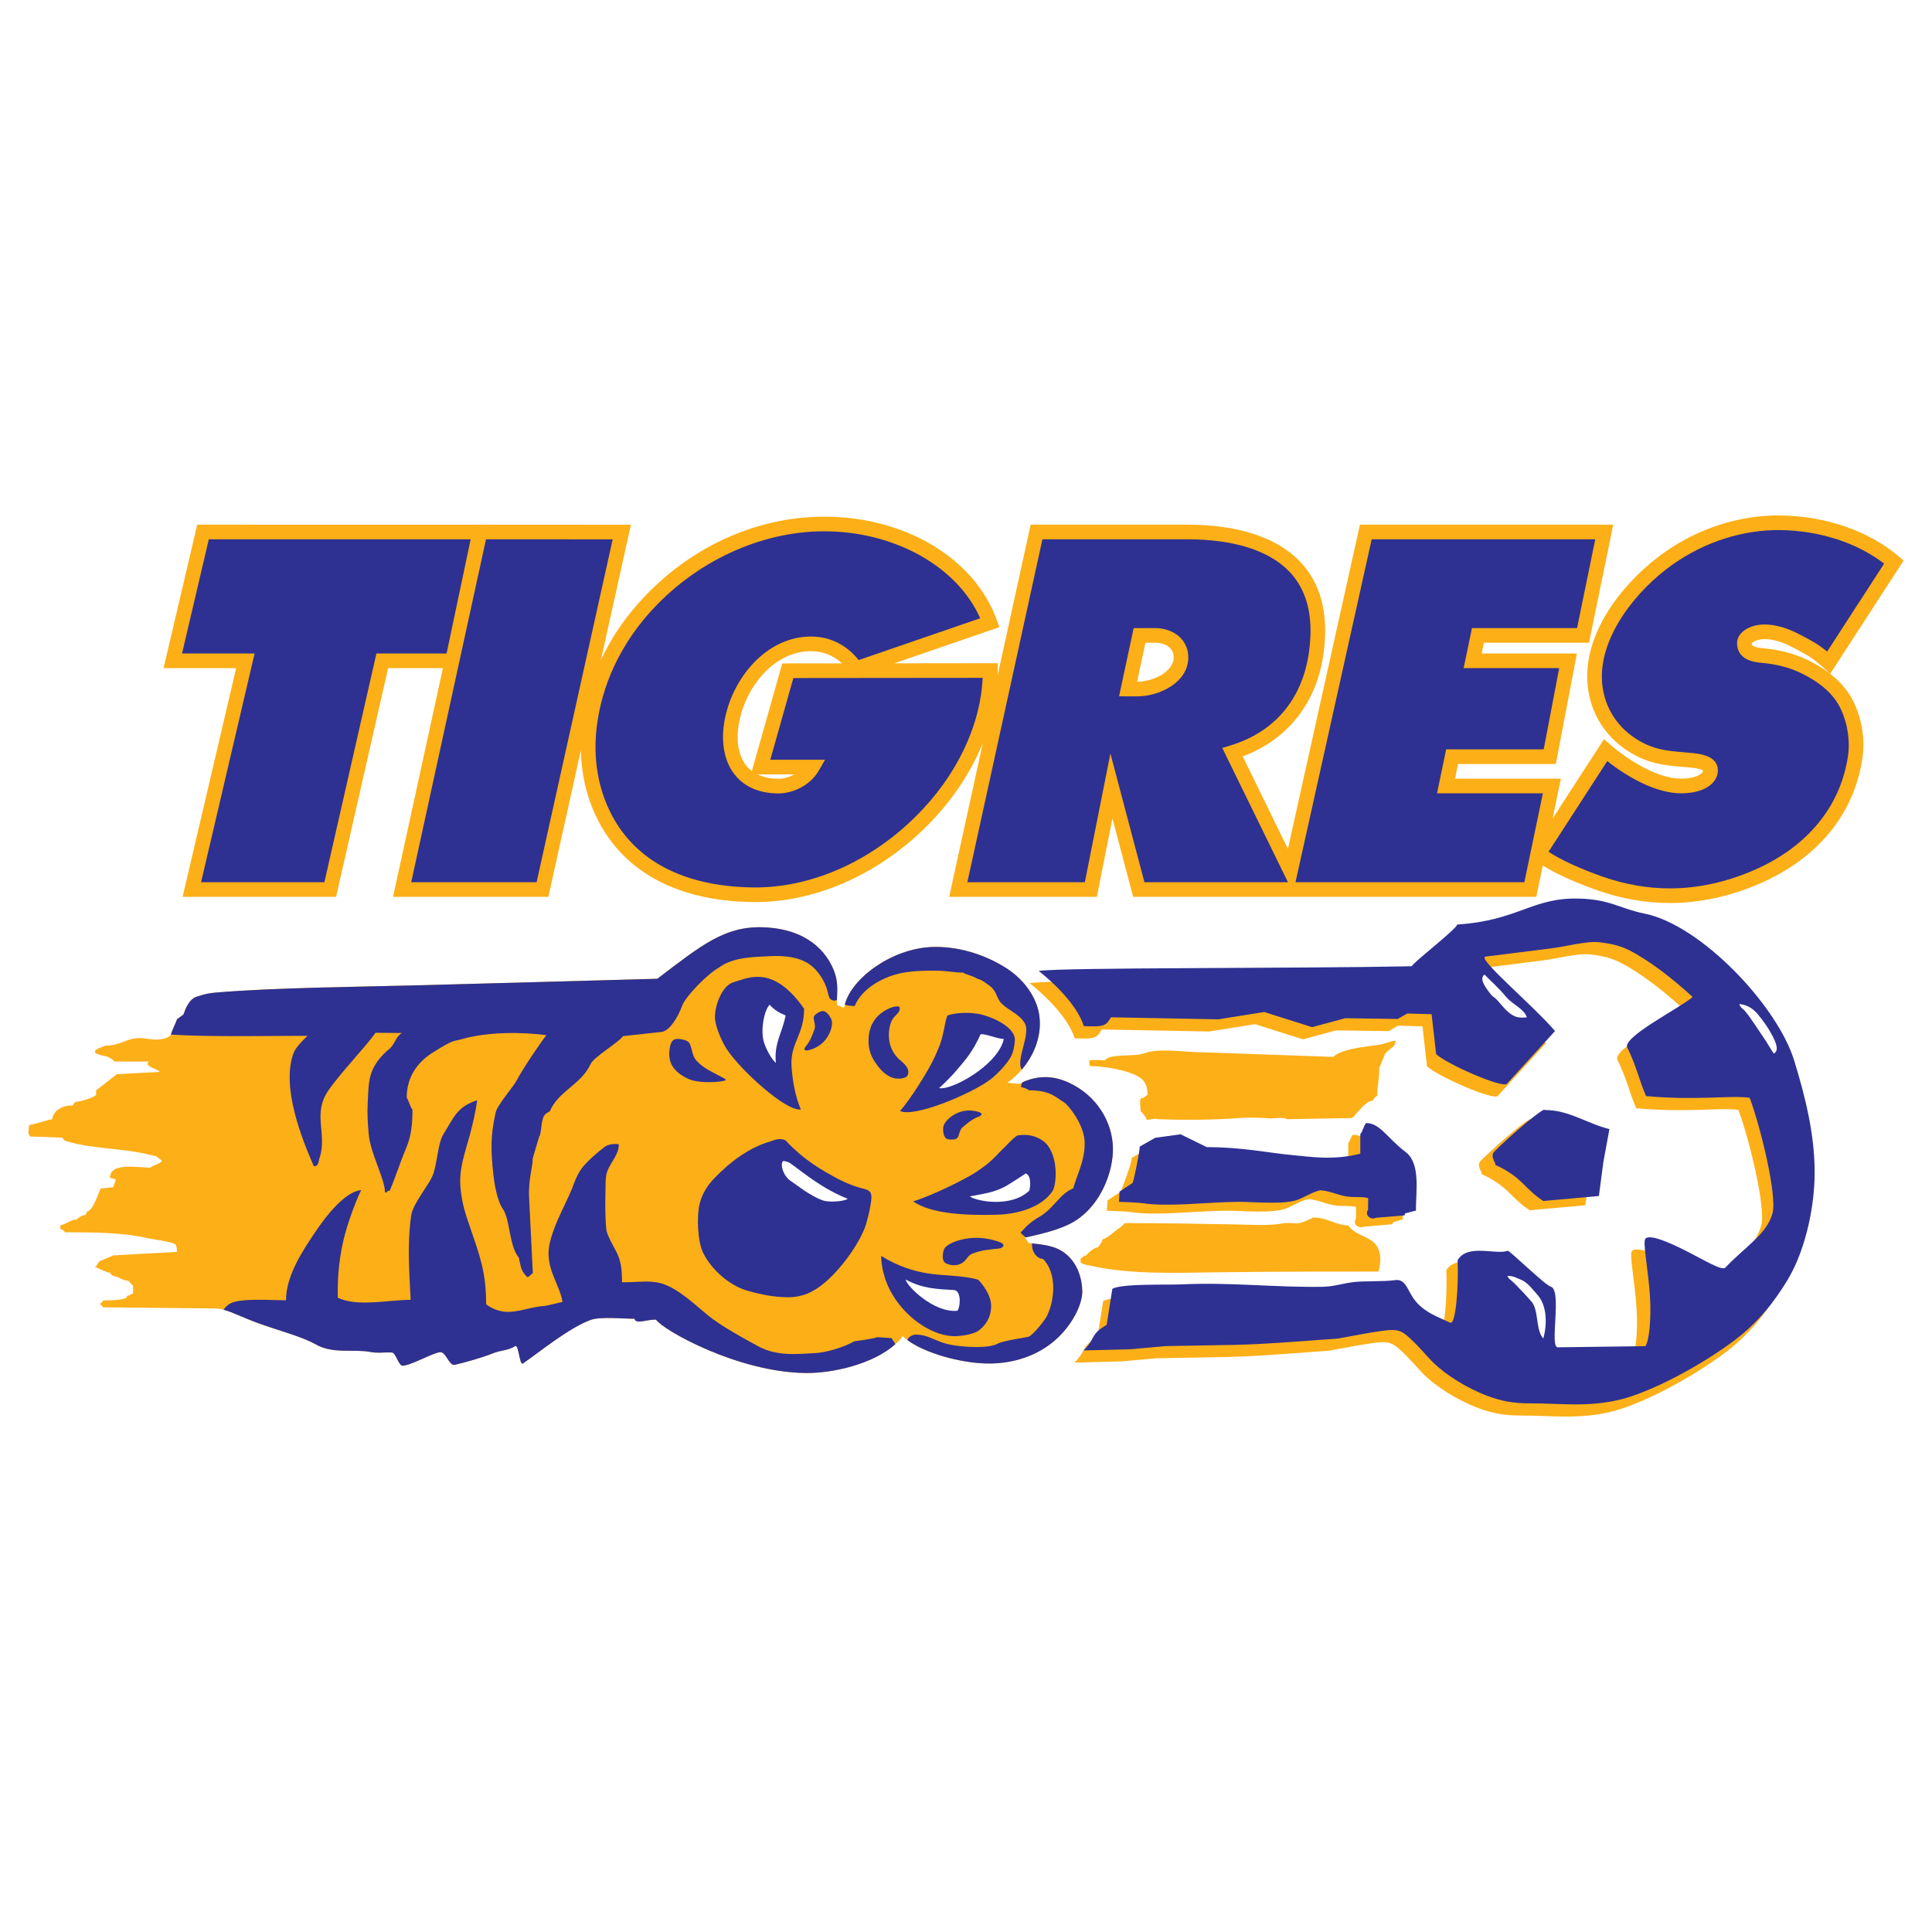 <?xml version="1.0" encoding="utf-8"?>
<!-- Generator: Adobe Illustrator 13.0.0, SVG Export Plug-In . SVG Version: 6.00 Build 14948)  -->
<!DOCTYPE svg PUBLIC "-//W3C//DTD SVG 1.0//EN" "http://www.w3.org/TR/2001/REC-SVG-20010904/DTD/svg10.dtd">
<svg version="1.0" id="Layer_1" xmlns="http://www.w3.org/2000/svg" xmlns:xlink="http://www.w3.org/1999/xlink" x="0px" y="0px"
	 width="192.756px" height="192.756px" viewBox="0 0 192.756 192.756" enable-background="new 0 0 192.756 192.756"
	 xml:space="preserve">
<g>
	<polygon fill-rule="evenodd" clip-rule="evenodd" fill="#FFFFFF" points="0,0 192.756,0 192.756,192.756 0,192.756 0,0 	"/>
	<path fill-rule="evenodd" clip-rule="evenodd" fill="#FCAF17" d="M180.378,65.864c-1.301-0.638-2.797-1.037-4.448-1.185
		c-1.081-0.097-1.154-0.312-1.161-0.482c0.066-0.126,0.529-0.433,1.263-0.433c0.851,0,1.807,0.28,2.842,0.831l0.434,0.229
		c0.882,0.461,1.519,0.794,2.658,1.822l0.637,0.575l7.319-11.296l-0.488-0.416c-2.973-2.531-7.26-4.019-11.764-4.083
		c-4.025-0.057-8.141,1.245-11.586,3.667c-3.6,2.532-7.727,7.265-7.727,12.393c0,0.114,0.002,0.227,0.006,0.341
		c0.106,2.966,1.615,5.574,4.14,7.156c1.966,1.231,3.49,1.364,5.42,1.531l0.724,0.064c0.947,0.09,1.21,0.246,1.274,0.297
		c-0.006,0.079-0.043,0.162-0.126,0.249c-0.129,0.131-0.656,0.562-2.069,0.565c-2.319,0.005-5.252-1.824-7.06-3.392l-0.635-0.55
		l-5.13,7.922l0.828-3.979c0,0-9.059,0-10.562,0c0.128-0.615,0.208-0.997,0.305-1.462c1.048,0,9.753,0,9.753,0l2.104-11.029
		c0,0-8.03,0-9.503,0c0.101-0.486,0.144-0.693,0.223-1.073c1.058,0,10.488,0,10.488,0l2.415-11.781h-0.895h-24.375l-7.186,32.342
		c-1.838-3.756-4.144-8.47-4.511-9.223c5.021-1.87,8.019-6.194,8.219-12.043c0.006-0.169,0.008-0.337,0.008-0.502
		c0-2.849-0.854-5.178-2.546-6.929c-2.305-2.384-6.188-3.645-11.232-3.645h-15.018h-0.588L99.529,67.41
		c0.006-0.17,0.016-0.34,0.016-0.51v-0.731c0,0-5.539,0.005-10.32,0.01c3.841-1.322,10.484-3.608,10.484-3.608l-0.252-0.698
		c-2.23-6.176-9.154-10.325-17.228-10.325c-6.938,0-13.718,3.176-18.603,8.713c-1.515,1.718-2.748,3.6-3.674,5.589l2.994-13.497
		l-15.634-0.009l-0.001,0.005l-27.634-0.005l-0.132,0.563l-3.226,13.751c0,0,5.838,0,7.241,0
		c-0.388,1.655-5.341,22.822-5.341,22.822H33.53c0,0,4.946-21.741,5.192-22.822c0.66,0,3.61,0,5.468,0L39.213,89.48h15.495
		l3.249-14.639c0.046,2.6,0.667,5.07,1.839,7.253c1.238,2.307,3.018,4.144,5.291,5.46c2.711,1.571,6.078,2.394,10.008,2.445
		c6.078,0.08,12.365-2.639,17.25-7.458c2.547-2.513,4.488-5.396,5.709-8.395L94.698,89.48h14.734c0,0,0.951-4.785,1.555-7.822
		c0.801,3.03,2.068,7.822,2.068,7.822h14.374h3.411h22.433l0.652-3.129c1.471,0.936,3.768,1.894,5.54,2.509
		c2.352,0.816,4.746,1.231,7.117,1.234c3.021,0.003,6.072-0.661,9.069-1.975c5.759-2.524,9.371-6.97,10.171-12.519
		c0.059-0.414,0.089-0.839,0.089-1.269c0-1.896-0.565-3.868-1.555-5.287C183.481,67.79,182.181,66.75,180.378,65.864L180.378,65.864
		z M77.691,77.699c-0.824,0.002-1.517-0.155-2.101-0.438c0.125,0,0.294,0,0.294,0s1.836,0,3.365,0
		C78.734,77.543,78.172,77.698,77.691,77.699L77.691,77.699z M78.047,66.188c0,0-2.954,10.458-3.031,10.731
		c-0.179-0.136-0.351-0.281-0.497-0.454c-0.608-0.718-0.922-1.73-0.922-2.925c0-0.416,0.038-0.853,0.115-1.308
		c0.616-3.639,3.522-7.35,7.317-7.261c1.146,0.027,2.151,0.445,2.966,1.211C81.883,66.185,78.047,66.188,78.047,66.188
		L78.047,66.188z M117.096,65.593c-0.007,1.478-2.137,2.421-3.601,2.421c0,0-0.039,0-0.043,0c0.146-0.695,0.313-1.484,0.313-1.484
		s0.358-1.662,0.519-2.406c0.344,0,1.013,0,1.013,0c1.111,0.036,1.799,0.596,1.799,1.46
		C117.096,65.588,117.096,65.59,117.096,65.593L117.096,65.593z"/>
	<path fill-rule="evenodd" clip-rule="evenodd" fill="#2E3192" d="M20.834,53.805c1.073,0,24.476,0.004,26.125,0.004
		c-0.308,1.455-2.198,10.408-2.404,11.389c-0.993,0-6.998,0-6.998,0S32.61,86.939,32.365,88.02c-0.995,0-10.772,0-12.304,0
		c0.388-1.656,5.341-22.822,5.341-22.822s-5.836,0-7.24,0C18.509,63.718,20.61,54.76,20.834,53.805L20.834,53.805z"/>
	<path fill-rule="evenodd" clip-rule="evenodd" fill="#2E3192" d="M48.489,53.805c1.008,0,11.116,0.007,12.638,0.007
		c-0.369,1.661-7.351,33.128-7.59,34.208c-1.003,0-10.994,0-12.509,0C41.389,86.363,48.252,54.89,48.489,53.805L48.489,53.805z"/>
	<path fill-rule="evenodd" clip-rule="evenodd" fill="#2E3192" d="M65.819,86.292c-2.035-1.179-3.628-2.823-4.736-4.888
		c-1.422-2.649-1.95-5.777-1.527-9.045c0.524-4.045,2.31-7.895,5.166-11.133c4.54-5.146,11.085-8.219,17.507-8.219
		c7.034,0,13.3,3.536,15.567,8.676c-1.264,0.435-11.25,3.872-12.13,4.174c-1.155-1.471-2.766-2.303-4.602-2.346
		c-4.587-0.107-8.072,4.226-8.792,8.478c-0.372,2.194,0.031,4.119,1.134,5.421c0.973,1.149,2.457,1.754,4.291,1.749
		c1.294-0.004,3.093-0.714,3.987-2.265l0.63-1.095c0,0-4.187,0.001-5.462,0.001c0.402-1.423,2.062-7.301,2.302-8.152
		c1.003,0,17.494-0.016,18.888-0.018c-0.228,4.823-2.631,9.838-6.721,13.872c-4.609,4.546-10.516,7.112-16.206,7.037
		C71.437,88.491,68.31,87.735,65.819,86.292L65.819,86.292z"/>
	<path fill-rule="evenodd" clip-rule="evenodd" fill="#2E3192" d="M118.433,53.805c4.639,0,8.159,1.106,10.182,3.199
		c1.419,1.468,2.137,3.458,2.137,5.918c0,0.147-0.002,0.297-0.008,0.448c-0.191,5.579-3.024,9.487-7.979,11.004l-0.817,0.25
		c0,0,5.677,11.604,6.553,13.396c-1.936,0-13.352,0-14.319,0c-0.259-0.976-3.396-12.839-3.396-12.839s-2.344,11.793-2.551,12.839
		c-1.015,0-10.224,0-11.721,0c0.363-1.658,7.252-33.132,7.49-34.215C105.088,53.805,118.433,53.805,118.433,53.805L118.433,53.805z
		 M113.106,62.667l-1.456,6.804l1.845,0.004c2.114,0,5.05-1.346,5.062-3.874c0.009-1.667-1.313-2.875-3.214-2.936
		C115.344,62.665,113.106,62.667,113.106,62.667L113.106,62.667z"/>
	<path fill-rule="evenodd" clip-rule="evenodd" fill="#2E3192" d="M159.16,53.805c-0.283,1.378-1.623,7.914-1.816,8.859
		c-1.061,0-10.486,0-10.486,0l-0.828,3.995c0,0,8.079,0,9.532,0c-0.255,1.336-1.366,7.164-1.547,8.107c-1.062,0-9.731,0-9.731,0
		l-0.913,4.384c0,0,9.059,0,10.562,0c-0.288,1.382-1.65,7.928-1.848,8.87c-1.087,0-21.19,0-22.834,0
		c0.369-1.663,7.362-33.136,7.602-34.215C137.924,53.805,157.544,53.805,159.16,53.805L159.16,53.805z"/>
	<path fill-rule="evenodd" clip-rule="evenodd" fill="#2E3192" d="M167.729,79.15c1.378-0.003,2.483-0.361,3.112-1.007
		c0.372-0.383,0.562-0.843,0.55-1.331c-0.038-1.444-1.905-1.621-2.608-1.687l-0.734-0.066c-1.801-0.156-3.103-0.269-4.77-1.313
		c-2.107-1.321-3.367-3.498-3.456-5.971c-0.157-4.375,3.453-8.921,7.102-11.486c3.195-2.246,7.003-3.455,10.724-3.402
		c3.925,0.056,7.642,1.276,10.332,3.347c-0.604,0.933-4.946,7.634-5.685,8.773c-0.903-0.737-1.544-1.076-2.312-1.478l-0.424-0.223
		c-1.249-0.666-2.437-1.002-3.528-1.002c-0.916,0-1.764,0.306-2.268,0.82c-0.307,0.312-0.465,0.681-0.458,1.065
		c0.032,1.725,1.82,1.885,2.494,1.946c1.472,0.131,2.795,0.482,3.934,1.042c1.575,0.773,2.695,1.658,3.426,2.705
		c0.997,1.431,1.486,3.646,1.218,5.512c-0.725,5.031-4.032,9.075-9.312,11.389c-2.81,1.232-5.663,1.855-8.48,1.852
		c-2.209-0.002-4.443-0.39-6.641-1.153c-2.247-0.78-4.343-1.752-5.445-2.503c0.608-0.941,5.13-7.921,5.857-9.045
		C162.428,77.575,165.272,79.156,167.729,79.15L167.729,79.15z"/>
	<path fill-rule="evenodd" clip-rule="evenodd" fill="#FCAF17" d="M107.219,103.588c-0.523-1.686-2.291-3.75-4.502-5.502
		c2.378-0.363,25.768-0.23,37.229-0.469c0-0.273,4.523-3.75,4.523-4.161c6.136-0.405,7.444-2.699,12.109-2.592
		c3.191,0.073,4.131,1.015,6.576,1.499c5.6,1.108,13.245,9.154,14.937,14.654c1.112,3.615,1.998,7.23,2.043,10.867
		c0.038,3.012-0.588,6.365-1.752,9.15c-0.529,1.266-1.233,2.441-2.365,3.988c-0.654,0.895-1.978,2.477-3.772,3.836
		c-3.428,2.596-8.27,5.146-11.302,5.938c-3.316,0.865-6.286,0.416-9.188,0.432c-1.679,0.008-2.9-0.234-4.272-0.748
		c-2.14-0.803-4.187-2.146-5.366-3.285c-0.566-0.547-1.66-1.889-2.663-2.729c-0.582-0.486-0.979-0.551-1.456-0.559
		c-1.075-0.02-5.286,0.854-5.485,0.863c-1.646,0.092-6.925,0.564-10.206,0.621l-6.908,0.123l-3.499,0.314l-4.695,0.117
		c1.246-1.246,0.59-1.553,2.296-2.551l0.562-3.59c0.956-0.547,5.479-0.381,6.843-0.445c4.981-0.236,9.279,0.316,14.147,0.238
		c1.106-0.018,1.972-0.332,3.062-0.467c1.091-0.133,3.009-0.031,4.144-0.195c1.175-0.172,1.219,1.154,2.148,2.199
		c0.965,1.086,1.938,1.256,3.155,1.83c0.571,0.27,0.853-3.814,0.739-6.227c0.98-1.697,4.074-0.289,5.211-0.736
		c0.156-0.061,3.741,3.436,4.27,3.57c1.212,0.311-0.15,6.076,0.731,6.064l8.306-0.115c0.376-0.451,0.605-2.725,0.463-4.963
		c-0.172-2.703-0.748-5.43-0.456-5.756c0.43-0.482,2.823,0.381,4.387,1.168c2.01,1.014,3.678,2.066,4.017,1.709
		c2.012-2.119,3.927-3.326,4.492-5.426c0.477-1.766-1.236-8.76-2.284-11.512c-1.836-0.27-5.109,0.295-10.191-0.17
		c-0.692-1.572-0.908-2.859-1.873-4.836c-0.517-1.057,5.263-3.91,6.589-5.049c-2.009-1.85-4.317-3.631-6.271-4.636
		c-1.06-0.546-2.076-0.708-3.007-0.825c-1.23-0.153-3.452,0.434-4.597,0.578l-6.793,0.856c-0.92,0.116,4.919,5.025,6.938,7.423
		c-1.6,1.754-3.199,3.508-4.799,5.262c-0.442,0.484-6.09-2.006-7.063-2.965l-0.452-3.975l-2.423-0.072l-0.956,0.545l-5.229-0.074
		l-3.312,0.893l-4.78-1.512l-4.574,0.73l-10.706-0.201c-0.18,0.238-0.321,0.572-0.641,0.729
		C108.886,103.648,108.221,103.635,107.219,103.588L107.219,103.588z M147.785,117.125c2.756,1.252,2.845,2.311,4.838,3.629
		c-0.23,0,5.773-0.51,5.543-0.51l0.444-3.387l0.605-3.283c-2.303-0.576-4.028-1.904-6.446-1.904c0-0.4-3.652,2.723-5.058,4.17
		C147.228,116.34,148.057,117.15,147.785,117.125L147.785,117.125z M115.525,111.662c-0.46-0.115-0.66,0.061-1.121,0.061
		c0-0.23-0.49-0.75-0.605-0.865c0-0.461-0.115-0.922,0-1.268c0.345,0,0.46-0.23,0.69-0.346c0-1.176-0.432-1.662-1.404-2.074
		c-1.252-0.531-3.214-0.805-4.353-0.805l-0.07-0.557c0.46-0.115,1.105-0.018,1.567-0.018c0.46-0.691,2.993-0.346,3.914-0.691
		c1.382-0.576,4.146-0.115,5.758-0.115l13.127,0.461c0.745-0.746,2.787-0.969,4.473-1.195c0.66-0.088,1.324-0.418,1.745-0.418
		c0,0.115-0.133,0.584-0.248,0.584c-0.194,0.195-0.903,0.654-0.903,0.949l-0.49,1.205c0,1.381-0.2,1.639-0.2,2.789
		c-0.23,0-0.346,0.346-0.461,0.461c-0.628,0-1.284,0.949-1.728,1.383c0,0.115-0.229,0.23-0.346,0.344l-6.447,0.115
		c-0.443-0.246-1.405-0.045-1.879-0.084c-1.646-0.137-2.504-0.055-4.026,0.037C120.064,111.76,117.557,111.736,115.525,111.662
		L115.525,111.662z M111.726,122.486c-0.575,0.346-1.15,1.037-1.728,1.152c0,0.23-0.345,0.691-0.46,0.807
		c-0.345,0-1.036,0.574-1.151,0.805c-0.23,0-0.461,0.23-0.576,0.346v0.346c0.23,0.23,0.699,0.27,1.037,0.346
		c4.017,0.9,8.579,0.699,12.928,0.645c5.418-0.068,10.634-0.07,15.744-0.07c0.402-1.309,0.149-2.328-0.43-2.879
		c-0.745-0.705-1.981-0.82-2.564-1.727c-1.267,0-2.029-0.787-3.526-0.787c-0.115,0.115-1.084,0.512-1.31,0.557
		c-0.357,0.072-1.158-0.062-1.497,0c-1.562,0.297-3.185,0.168-4.859,0.135c-3.684-0.07-7.534-0.135-11.031-0.135h-0.115
		C112.187,122.141,111.841,122.371,111.726,122.486h-0.115H111.726L111.726,122.486z M117.233,114.645l-2.763-0.01l-1.549,0.877
		c0,0.5-1.001,3.186-1.136,3.402l-1.292,0.859c0,0.115-0.062,0.902-0.062,1.018c0.346,0,2.075,0.088,2.302,0.125
		c2.528,0.404,6.269-0.074,9.461-0.125c1.515-0.023,4.718,0.322,6.112-0.221c0.679-0.264,1.585-0.824,2.223-0.932
		c0.985,0.062,1.775,0.51,2.705,0.629c0.821,0.105,1.49-0.016,2.065,0.156l-0.014,1.156c-0.365,0.518,0.247,1.062,0.807,0.805
		l2.815-0.238l0.115-0.23c0.23,0,0.691-0.23,0.922-0.23c0-1.965,0.594-4.727-0.901-5.859c-1.847-1.402-2.683-2.604-4.067-2.604
		c-0.23,0.229-0.23,0.58-0.461,0.809v1.959c-2.771,0.691-4.975,0.295-6.727,0.143c-2.324-0.205-4.096-0.33-7.708-0.33
		L117.233,114.645L117.233,114.645z"/>
	<path fill-rule="evenodd" clip-rule="evenodd" fill="#2E3192" d="M108.131,102.373c-0.524-1.686-2.292-3.75-4.502-5.502
		c2.378-0.363,25.768-0.23,37.229-0.468c0-0.274,4.523-3.751,4.523-4.161c6.136-0.405,7.445-2.699,12.109-2.592
		c3.191,0.073,4.132,1.016,6.576,1.499c5.6,1.108,13.245,9.155,14.938,14.655c1.111,3.615,1.998,7.229,2.042,10.867
		c0.038,3.01-0.587,6.363-1.752,9.15c-0.528,1.264-1.232,2.441-2.364,3.988c-0.654,0.895-1.979,2.477-3.773,3.836
		c-3.428,2.596-8.269,5.146-11.302,5.938c-3.315,0.865-6.286,0.416-9.188,0.43c-1.678,0.01-2.899-0.232-4.271-0.746
		c-2.141-0.803-4.187-2.148-5.366-3.285c-0.566-0.547-1.66-1.891-2.664-2.729c-0.581-0.486-0.978-0.551-1.456-0.559
		c-1.074-0.02-5.286,0.854-5.485,0.863c-1.646,0.092-6.925,0.562-10.206,0.621l-6.908,0.121l-3.499,0.316l-4.695,0.117
		c1.247-1.248,0.59-1.555,2.297-2.551l0.562-3.59c0.956-0.549,5.478-0.381,6.843-0.445c4.98-0.238,9.278,0.314,14.146,0.238
		c1.107-0.018,1.972-0.334,3.062-0.467s3.009-0.031,4.145-0.197c1.174-0.17,1.219,1.154,2.148,2.201
		c0.965,1.086,2.15,1.469,3.367,2.043c0.571,0.268,0.853-3.814,0.738-6.227c0.98-1.699,3.861-0.502,5-0.949
		c0.155-0.061,3.74,3.436,4.27,3.57c1.211,0.311-0.15,6.076,0.73,6.064l8.729-0.115c0.378-0.453,0.606-2.725,0.464-4.965
		c-0.172-2.703-0.748-5.428-0.457-5.756c0.432-0.482,2.4,0.383,3.963,1.17c2.01,1.014,3.679,2.066,4.018,1.709
		c2.012-2.119,4.138-3.326,4.704-5.426c0.477-1.766-1.235-8.76-2.284-11.512c-1.837-0.271-5.251,0.295-10.333-0.17
		c-0.693-1.572-0.908-2.861-1.873-4.836c-0.517-1.057,5.192-3.91,6.518-5.051c-2.009-1.85-4.316-3.628-6.271-4.635
		c-1.06-0.545-2.075-0.708-3.006-0.824c-1.231-0.154-3.452,0.434-4.597,0.578l-6.794,0.855c-0.92,0.116,4.919,5.026,6.938,7.424
		c-1.6,1.754-3.199,3.506-4.799,5.262c-0.441,0.484-6.09-2.006-7.063-2.965l-0.451-3.975l-2.423-0.072l-0.956,0.545l-5.229-0.076
		l-3.312,0.893l-4.78-1.51l-4.573,0.73l-10.707-0.203c-0.18,0.24-0.32,0.574-0.64,0.73
		C109.798,102.432,109.133,102.42,108.131,102.373L108.131,102.373z M149.143,116.201c2.757,1.252,2.845,2.311,4.838,3.629
		c-0.229,0,5.773-0.508,5.543-0.508l0.445-3.389l0.604-3.283c-2.303-0.576-4.027-1.904-6.446-1.904c0-0.4-3.651,2.723-5.057,4.17
		C148.586,115.416,149.414,116.227,149.143,116.201L149.143,116.201z M117.79,113.17l-2.528,0.346l-1.549,0.877
		c0,0.498-0.589,3.42-0.723,3.637l-1.292,0.859c0,0.115-0.062,0.902-0.062,1.018c0.345,0,2.074,0.088,2.301,0.125
		c2.528,0.404,6.269-0.074,9.462-0.125c1.514-0.023,4.717,0.322,6.112-0.221c0.678-0.264,1.584-0.824,2.222-0.932
		c0.986,0.062,1.775,0.51,2.706,0.629c0.82,0.105,1.489-0.016,2.064,0.156l-0.013,1.154c-0.366,0.521,0.246,1.064,0.806,0.807
		l2.815-0.238l0.116-0.23c0.229,0,0.809-0.23,1.038-0.23c0-1.965,0.477-4.727-1.018-5.859c-1.848-1.402-2.564-2.898-3.95-2.898
		c-0.23,0.23-0.349,0.875-0.579,1.105v1.957c-2.771,0.691-4.975,0.295-6.727,0.141c-2.324-0.203-4.979-0.799-8.59-0.799
		L117.79,113.17L117.79,113.17z"/>
	<path fill-rule="evenodd" clip-rule="evenodd" fill="#FFFFFF" d="M148.108,97.23c0.773,0.799,1.445,1.361,2.155,2.225
		c0.625,0.758,1.803,1.186,2.073,2.049c-0.515,0.035-0.827,0.041-1.15-0.086c-0.642-0.25-1.146-0.873-1.716-1.529
		c-0.472-0.543-0.418-0.289-0.782-0.75C147.967,98.225,147.644,97.594,148.108,97.23L148.108,97.23z"/>
	<path fill-rule="evenodd" clip-rule="evenodd" fill="#FFFFFF" d="M176.968,105.115c-0.36-0.531-0.635-1.045-0.963-1.518
		c-0.61-0.879-1.212-1.871-1.876-2.691c-0.233-0.289-0.539-0.385-0.583-0.734c0.767,0.082,1.356,0.443,1.854,1.047
		c0.457,0.551,0.984,1.281,1.327,1.916C177.28,104.162,177.489,104.84,176.968,105.115L176.968,105.115z"/>
	<path fill-rule="evenodd" clip-rule="evenodd" fill="#FFFFFF" d="M153.982,133.539c-0.357-0.367-0.48-0.988-0.581-1.635
		c-0.116-0.756-0.192-1.555-0.582-2.014c-0.422-0.496-1.146-1.258-1.717-1.848c-0.3-0.309-0.621-0.445-0.701-0.742
		c0.515-0.035,0.999,0.24,1.323,0.367c0.641,0.252,1.124,0.895,1.694,1.551C154.317,130.254,154.386,132.002,153.982,133.539
		L153.982,133.539z"/>
	<path fill-rule="evenodd" clip-rule="evenodd" fill="#FCAF17" d="M63.311,131.576c-1.037,0-3.4-0.236-4.369,0.111
		c-2.201,0.793-5.231,3.305-6.77,4.348c-0.354,0.24-0.41-1.953-0.776-1.727c-0.763,0.475-1.409,0.367-2.313,0.75
		c-0.82,0.346-2.867,0.93-3.706,1.111c-0.59,0.129-0.887-1.359-1.507-1.26c-0.811,0.129-2.915,1.346-3.713,1.35
		c-0.379,0.004-0.681-1.301-1.057-1.318c-0.86-0.039-1.34,0.096-2.202-0.061c-1.675-0.305-3.683,0.234-5.401-0.75
		c-1.355-0.775-3.739-1.387-5.7-2.102c-1.842-0.672-3.273-1.473-4.233-1.482l-11.285-0.115c-0.115-0.23-0.23-0.23-0.346-0.346
		c0.115,0,0.346-0.229,0.346-0.344c0.806,0,1.612,0,2.303-0.23l0.116-0.23c0.23,0,0.46-0.23,0.576-0.23v-0.807
		c-0.115,0-0.346-0.346-0.461-0.461c-0.576,0-1.036-0.461-1.497-0.461c-0.115-0.115-0.23-0.115-0.345-0.346
		c-0.345,0-1.151-0.459-1.497-0.574c0.115,0,0.346-0.461,0.46-0.576l1.382-0.576l6.333-0.346c0-0.23,0-0.691-0.23-0.805
		c-0.46-0.23-2.188-0.461-2.764-0.576c-2.418-0.576-5.642-0.576-8.175-0.576c-0.115-0.23-0.23-0.23-0.46-0.346v-0.346
		c0.575-0.115,1.036-0.576,1.612-0.576c0.23-0.229,0.576-0.459,0.921-0.459c0-0.115,0.115-0.23,0.115-0.346
		c0.576,0,1.151-1.842,1.381-2.303c0.346,0,0.921-0.115,1.267-0.115c0-0.23,0.23-0.576,0.23-0.807c-0.115,0-0.345-0.115-0.576-0.115
		c0-1.611,2.764-1.037,4.03-1.037c0.23-0.229,1.152-0.459,1.152-0.689c-0.116-0.115-0.461-0.346-0.576-0.461
		c-0.23,0-0.461-0.115-0.576-0.115c-2.648-0.691-5.757-0.576-8.406-1.381c-0.115,0-0.345-0.23-0.345-0.346l-3.224-0.115
		c-0.346-0.346-0.116-0.691-0.116-1.152c0.806-0.115,1.612-0.461,2.303-0.576c0.115-0.92,1.037-1.381,2.072-1.381
		c0-0.115,0.23-0.346,0.23-0.346c0.346,0,1.728-0.346,2.073-0.691v-0.459l2.073-1.613l4.261-0.23c0-0.23-1.728-0.576-1.037-1.035
		h-3.454c-0.691-0.691-1.152-0.461-1.843-0.807l-0.115-0.115c-0.115-0.346,0.907-0.547,1.021-0.66c1.843,0,2.215-1.039,4.285-0.678
		c0.578,0.1,1.699,0.182,2.274-0.393c0-0.23,0.576-1.383,0.576-1.498s0.654-0.467,0.691-0.576c0.196-0.588,0.576-1.496,1.266-1.727
		c0.691-0.23,1.125-0.357,1.928-0.424c5.994-0.508,14.492-0.568,20.631-0.736l23.438-0.641c4.41-3.361,6.744-5.286,10.612-5.135
		c4.324,0.168,6.308,2.421,7.059,4.464c0.482,1.31,0.175,2.411,0.258,3.329c0.231,0,0.48,0.211,0.711,0.211
		c0.425-2.67,4.551-5.867,8.726-6.037c2.495-0.103,5.236,0.677,7.5,2.142c1.714,1.108,2.949,2.842,3.225,4.584
		c0.402,2.545-0.927,5.209-3.177,6.824c0.194-0.039,1.058,0.166,1.226,0.082c2.237-1.143,4.069-0.594,5.461,0.178
		c2.561,1.422,4.003,4.115,3.841,6.777c-0.126,2.09-1.178,4.811-3.281,6.408c-1.348,1.025-3.166,1.482-5.539,2.01
		c0.3,0.1,0.224,0.512,0.562,0.545c1.111,0.113,2.254,0.227,3.116,0.748c1.26,0.76,2.025,2.178,2.094,3.975
		c0.051,1.311-0.975,3.428-2.677,4.928c-1.703,1.5-4.084,2.383-6.745,2.352c-3.063-0.037-7.037-1.283-8.479-2.727
		c-1.971,2.572-6.68,3.707-9.671,3.678c-6.789-0.064-14.26-4.279-14.96-5.33C64.411,131.658,63.426,132.152,63.311,131.576
		L63.311,131.576z"/>
	<path fill-rule="evenodd" clip-rule="evenodd" fill="#2E3192" d="M17.057,103.221c0.043-0.289,0.573-1.354,0.573-1.465
		c0-0.115,0.654-0.467,0.691-0.576c0.196-0.588,0.576-1.496,1.266-1.727c0.691-0.23,1.125-0.357,1.928-0.424
		c5.994-0.508,14.492-0.568,20.631-0.736l23.438-0.641c4.41-3.361,6.744-5.286,10.612-5.135c4.324,0.168,6.308,2.421,7.059,4.464
		c0.39,1.06,0.263,1.983,0.245,2.782c-0.187,0.123-0.534,0.074-0.703-0.146c-0.103-0.137-0.16-0.385-0.22-0.652
		c-0.226-1.027-0.966-2.169-1.827-2.765c-1.001-0.692-2.453-0.895-4.022-0.801c-1.517,0.09-3.582,0.066-5.029,1.155
		c-1.11,0.617-3.308,2.865-3.637,3.779c-0.445,1.236-1.284,2.537-2.074,2.625l-3.836,0.418c-0.428,0.643-2.888,2.053-3.23,2.793
		c-0.943,2.045-3.212,2.676-4.068,4.711c-0.174,0.088-0.531,0.229-0.673,0.664c-0.208,0.637-0.188,1.637-0.378,1.826l-0.65,2.184
		c0.004,0.914-0.454,2.115-0.366,3.906l0.374,7.566c-0.214,0.107-0.341,0.391-0.555,0.391c-0.643-0.643-0.623-0.965-0.837-1.928
		c-1.013-1.26-0.854-3.807-1.606-4.881c-0.582-0.828-0.859-2.66-0.934-3.354c-0.273-2.562-0.299-3.924,0.225-6.268
		c0.165-0.738,1.746-2.539,2.082-3.174c0.627-1.186,2.258-3.6,2.978-4.535c-2.265-0.289-5.698-0.391-8.476,0.41
		c-0.854,0.246-0.688-0.045-2.896,1.35c-1.46,0.922-2.565,2.391-2.565,4.469c0.214,0.322,0.361,0.975,0.575,1.188
		c0,1.285-0.078,2.545-0.62,3.826c-0.636,1.502-1.008,2.783-1.651,4.281c-0.428,0-0.043,0.172-0.472,0.172
		c-0.008-1.438-1.455-3.805-1.63-5.889c-0.083-0.988-0.15-1.986-0.095-2.988c0.12-2.135-0.026-3.41,1.869-5.205
		c0.997-0.725,0.72-1.238,1.529-1.828l-2.614-0.021c-0.942,1.35-3.537,4.043-4.71,5.76c-1.61,2.352-0.107,4.221-0.856,6.684
		c-0.107,0-0.021,0.984-0.6,0.855c-1.164-2.686-3.225-7.766-2.056-11.172c0.229-0.67,0.925-1.316,1.435-1.826
		C27.104,103.344,20.834,103.471,17.057,103.221L17.057,103.221z"/>
	<path fill-rule="evenodd" clip-rule="evenodd" fill="#2E3192" d="M22.302,130.668c0.201-0.287,0.451-0.523,0.778-0.672
		c1.081-0.492,4.18-0.266,5.454-0.266c0-2.488,1.731-5.037,2.831-6.68c2.25-3.365,3.776-4.242,4.669-4.311
		c-0.583,1.188-1.391,3.408-1.748,4.922c-0.637,2.697-0.588,4.717-0.588,5.803c1.911,0.955,5.042,0.221,7.272,0.221
		c-0.102-2.449-0.375-5.322,0.046-8.379c0.168-1.223,1.694-2.934,2.16-4.055c0.438-1.053,0.488-3.193,1.084-4.129
		c1.022-1.605,1.283-2.67,3.346-3.354c-0.121,1.008-0.448,2.414-0.729,3.467c-0.502,1.879-1.114,3.369-0.929,5.332
		c0.141,1.496,0.487,2.533,0.917,3.783c1.025,2.984,1.637,4.596,1.637,7.781c0.838,0.625,1.678,0.791,2.407,0.748
		c1.167-0.068,2.236-0.525,3.533-0.598l1.674-0.385c-0.206-1.492-1.363-2.891-1.39-4.795c-0.03-2.027,1.778-5.018,2.377-6.605
		c0.26-0.689,0.574-1.561,1.164-2.215c0.588-0.652,1.302-1.279,2.057-1.855c0.348-0.266,0.915-0.322,1.399-0.277
		c0.062,0.326-0.113,0.883-0.455,1.453c-0.831,1.381-0.829,1.393-0.857,2.965c-0.023,1.271-0.059,2.65,0.083,4.113
		c0.057,0.588,0.922,1.992,1.136,2.494c0.41,0.957,0.411,1.811,0.434,2.758c1.602,0,2.269-0.15,3.332-0.012
		c1.689,0.221,3.313,1.674,5.081,3.18c1.375,1.17,3.688,2.4,5.119,3.191c1.883,1.043,3.897,0.809,5.846,0.699
		c1.021-0.059,2.85-0.607,3.766-1.162c0,0,2.282-0.312,2.282-0.42l1.461,0.092c0.021,0.105,0.254,0.328,0.378,0.611
		c-2.244,2.008-6.261,2.9-8.921,2.875c-6.789-0.064-14.26-4.279-14.96-5.33c-1.036,0-2.021,0.494-2.136-0.082
		c-1.037,0-3.4-0.236-4.369,0.111c-2.201,0.793-5.231,3.305-6.77,4.348c-0.354,0.24-0.41-1.953-0.776-1.727
		c-0.763,0.475-1.409,0.367-2.313,0.75c-0.82,0.346-2.867,0.93-3.706,1.111c-0.59,0.129-0.887-1.359-1.507-1.26
		c-0.811,0.129-2.915,1.346-3.713,1.35c-0.379,0.004-0.681-1.301-1.057-1.318c-0.86-0.039-1.34,0.096-2.202-0.061
		c-1.675-0.305-3.683,0.234-5.401-0.75c-1.355-0.775-3.739-1.387-5.7-2.102C24.379,131.512,23.205,130.92,22.302,130.668
		L22.302,130.668z"/>
	<path fill-rule="evenodd" clip-rule="evenodd" fill="#2E3192" d="M79.898,110.695c-1.498,0.203-5.969-3.908-7.337-5.941
		c-0.511-0.758-1.13-2.182-1.219-3.047c-0.114-1.115,0.611-3.346,1.828-3.705c0.667-0.197,1.508-0.562,2.503-0.541
		c1.28,0.029,2.812,0.695,4.554,3.182c0,2.664-1.437,3.4-1.248,5.867C79.095,107.99,79.355,109.4,79.898,110.695L79.898,110.695z"/>
	<path fill-rule="evenodd" clip-rule="evenodd" fill="#2E3192" d="M68.985,104.629c0.114,0.422,0.188,0.85,0.52,1.211
		c0.741,0.805,1.607,1.121,2.475,1.607c0.397,0.223,0.721,0.316,0.012,0.432c-0.784,0.127-2.42,0.172-3.306-0.234
		c-1.105-0.506-1.898-1.248-1.915-2.426c-0.006-0.43,0.063-1.41,0.584-1.535c0.129-0.031,0.432-0.062,0.834,0.049
		C68.772,103.891,68.831,104.055,68.985,104.629L68.985,104.629z"/>
	<path fill-rule="evenodd" clip-rule="evenodd" fill="#2E3192" d="M81.226,101.861c0.056,0.273,0.141,0.539,0.031,0.836
		c-0.245,0.664-0.411,1.154-0.842,1.668c-0.198,0.234-0.271,0.541,0.241,0.416c0.589-0.141,1.24-0.451,1.725-1.076
		s0.803-1.564,0.521-2.1c-0.131-0.248-0.485-0.795-0.875-0.727c-0.098,0.016-0.31,0.08-0.547,0.25
		C81.138,101.379,81.15,101.488,81.226,101.861L81.226,101.861z"/>
	<path fill-rule="evenodd" clip-rule="evenodd" fill="#2E3192" d="M76.998,113.838c-2.202,0.6-4.142,2.064-5.718,3.703
		c-0.672,0.699-1.224,1.523-1.481,2.572c-0.301,1.232-0.2,3.768,0.346,4.871c0.882,1.783,2.739,3.328,4.457,3.801
		c1.404,0.389,2.643,0.631,3.963,0.643c1.438,0.014,2.583-0.492,3.731-1.467c1.92-1.629,3.717-4.377,4.141-5.93
		c0.253-0.934,0.4-1.551,0.492-2.338c0.087-0.752-0.182-0.957-0.767-1.09c-0.995-0.229-2.2-0.762-3.08-1.27
		c-0.877-0.504-2.732-1.441-4.695-3.545C78.023,113.582,77.56,113.598,76.998,113.838L76.998,113.838z"/>
	<path fill-rule="evenodd" clip-rule="evenodd" fill="#2E3192" d="M89.799,110.836c1.338,0.703,6.945-1.631,8.926-3.072
		c0.739-0.539,1.808-1.664,2.187-2.445c0.183-0.379,0.304-0.912,0.341-1.512c0.087-1.381-2.486-2.477-3.75-2.67
		c-1.195-0.182-2.3-0.049-2.98,0.174c-0.242,0.664-0.234,0.941-0.315,1.279c-0.223,0.934-0.201,1.213-0.952,2.867
		C92.642,106.811,90.751,109.805,89.799,110.836L89.799,110.836z"/>
	<path fill-rule="evenodd" clip-rule="evenodd" fill="#2E3192" d="M84.285,100.232c0.661-2.605,4.64-5.584,8.667-5.748
		c2.495-0.103,5.236,0.677,7.5,2.142c1.714,1.108,2.949,2.842,3.225,4.584c0.307,1.938-0.391,3.945-1.735,5.506
		c-0.635-0.969,0.937-3.564,0.29-4.641c-0.561-0.936-1.562-1.215-2.314-1.967c-0.502-0.502-0.463-1.211-1.134-1.713
		c-0.334-0.252-0.841-0.656-1.258-0.74c-0.763-0.431-1.316-0.449-1.399-0.615c-0.927,0-1.498-0.17-2.57-0.19
		c-1.142-0.02-2.312,0.003-3.392,0.188c-1.85,0.316-4.148,1.492-4.894,3.336C84.907,100.375,84.548,100.324,84.285,100.232
		L84.285,100.232z M102.016,107.977c2.104-0.953,3.839-0.42,5.17,0.318c2.561,1.422,4.003,4.115,3.841,6.777
		c-0.126,2.09-1.178,4.811-3.281,6.408c-1.321,1.004-3.097,1.465-5.402,1.979c-0.165-0.094-0.295-0.262-0.527-0.477
		c0.586-0.588,0.776-0.951,2.054-1.682c0.812-0.525,1.338-1.23,1.92-1.82c0.374-0.379,0.771-0.709,1.279-0.912
		c0.113-0.398,0.256-0.793,0.402-1.195c0.373-1.027,0.77-2.104,0.745-3.381c-0.026-1.383-0.992-2.965-1.884-3.881
		c-0.687-0.479-1.176-0.848-1.783-1.062c-0.606-0.215-1.33-0.273-1.916-0.273c-0.084-0.168-0.605-0.252-0.772-0.336
		C101.86,108.305,101.931,108.145,102.016,107.977L102.016,107.977z M102.961,124.057c1.05,0.105,2.111,0.236,2.924,0.727
		c1.26,0.76,2.025,2.178,2.094,3.975c0.051,1.311-0.975,3.428-2.677,4.928c-1.703,1.5-4.084,2.383-6.745,2.352
		c-2.79-0.033-6.334-1.07-8.034-2.346c0.1-0.248,0.31-0.441,0.766-0.541c1.53,0,1.984,0.764,3.808,1.057
		c1.169,0.188,3.492,0.359,4.44-0.154c0.515-0.279,2.623-0.592,3.041-0.676c0.42-0.084,1.657-1.646,1.858-2.051
		c0.804-1.607,1.043-4.305-0.38-5.727c-0.475,0.01-0.865-0.467-0.997-0.842C102.973,124.516,102.956,124.268,102.961,124.057
		L102.961,124.057z"/>
	<path fill-rule="evenodd" clip-rule="evenodd" fill="#2E3192" d="M91.103,119.859c1.807,1.26,5.257,1.416,8.323,1.336
		c2.372-0.062,4.58-0.859,5.585-2.363c0.265-0.396,0.351-1.451,0.297-2.199c-0.09-1.246-0.539-2.309-1.237-2.801
		c-1.056-0.746-2.064-0.627-2.595-0.539c-0.617,0.461-0.997,0.936-1.271,1.189c-0.752,0.705-1.207,1.418-2.885,2.494
		C95.948,117.855,92.62,119.426,91.103,119.859L91.103,119.859z"/>
	<path fill-rule="evenodd" clip-rule="evenodd" fill="#2E3192" d="M89.658,107.609c0.23,0.041,0.772-0.094,0.854-0.258
		c0.407-0.678-0.352-1.273-0.731-1.6c-0.336-0.285-0.842-0.871-1.025-1.738c-0.194-0.922-0.014-2.027,0.456-2.545
		c0.275-0.303,0.705-0.623,0.515-1.029c-0.434-0.109-0.895,0.107-1.22,0.271c-1.153,0.59-1.707,1.541-1.826,2.613
		c-0.082,0.732-0.004,1.539,0.395,2.268C87.662,106.666,88.648,107.682,89.658,107.609L89.658,107.609z"/>
	<path fill-rule="evenodd" clip-rule="evenodd" fill="#2E3192" d="M95.676,113.182c0.088-0.266,0.149-0.539,0.392-0.742
		c0.544-0.451,0.934-0.793,1.563-1.023c0.289-0.104,0.504-0.332,0-0.48c-0.581-0.172-1.3-0.229-2.032,0.07s-1.478,0.953-1.501,1.557
		c-0.011,0.281,0.023,0.932,0.394,1.068c0.092,0.033,0.308,0.086,0.599,0.055C95.511,113.643,95.556,113.541,95.676,113.182
		L95.676,113.182z"/>
	<path fill-rule="evenodd" clip-rule="evenodd" fill="#2E3192" d="M87.915,125.307c0.001,0.869,0.245,1.881,0.5,2.559
		c0.45,1.199,1.271,2.432,2.379,3.434c1.337,1.211,3.061,2.076,4.636,2.008c0.442-0.018,1.724-0.16,2.271-0.598
		c0.912-0.73,1.17-1.592,1.186-2.363c0.025-1.166-0.948-2.326-1.291-2.666c-1.537-0.461-3.458-0.375-5.033-0.633
		C91.213,126.828,89.664,126.383,87.915,125.307L87.915,125.307z"/>
	<path fill-rule="evenodd" clip-rule="evenodd" fill="#2E3192" d="M96.35,125.688c0.188-0.24,0.335-0.496,0.738-0.641
		c0.9-0.322,1.536-0.383,2.515-0.469c0.448-0.039,0.83-0.404,0.115-0.662c-0.821-0.297-1.871-0.51-3.016-0.379
		c-1.146,0.131-2.387,0.609-2.552,1.197c-0.077,0.273-0.251,1.094,0.258,1.324C95.23,126.428,95.969,126.174,96.35,125.688
		L96.35,125.688z"/>
	<path fill-rule="evenodd" clip-rule="evenodd" fill="#FFFFFF" d="M78.379,101.312c-0.311,1.68-1.178,2.787-0.967,4.723
		c-0.386-0.256-1.06-1.477-1.231-2.182c-0.285-1.172,0.037-2.973,0.599-3.617C77.257,100.787,77.832,101.088,78.379,101.312
		L78.379,101.312z"/>
	<path fill-rule="evenodd" clip-rule="evenodd" fill="#FFFFFF" d="M78.763,116c1.59,1.131,3.16,2.527,5.816,3.609
		c-0.479,0.287-1.8,0.34-2.373,0.189c-0.528-0.137-1.557-0.73-2.013-1.053l-1.384-0.98c-0.475-0.336-0.943-1.211-0.766-1.809
		C78.104,115.76,78.308,115.824,78.763,116L78.763,116z"/>
	<path fill-rule="evenodd" clip-rule="evenodd" fill="#FFFFFF" d="M97.839,103.178c-0.75,1.654-1.369,2.422-2.542,3.768
		c-0.455,0.521-1.086,1.15-1.601,1.611c1.141,0.287,5.85-2.238,6.458-4.891C99.288,103.59,98.431,103.154,97.839,103.178
		L97.839,103.178z"/>
	<path fill-rule="evenodd" clip-rule="evenodd" fill="#FFFFFF" d="M102.349,117.074c-1.678,1.074-2.015,1.373-3.098,1.744
		c-0.734,0.25-1.73,0.398-2.495,0.547c0.604,0.469,4.118,1.182,5.947-0.584C102.779,118.4,102.938,117.344,102.349,117.074
		L102.349,117.074z"/>
	<path fill-rule="evenodd" clip-rule="evenodd" fill="#FFFFFF" d="M95.236,128.713c-1.84-0.109-3.18-0.145-4.882-1.053
		c0.131,0.68,2.824,3.34,5.153,3.117C95.79,130.549,95.971,128.881,95.236,128.713L95.236,128.713z"/>
</g>
</svg>
